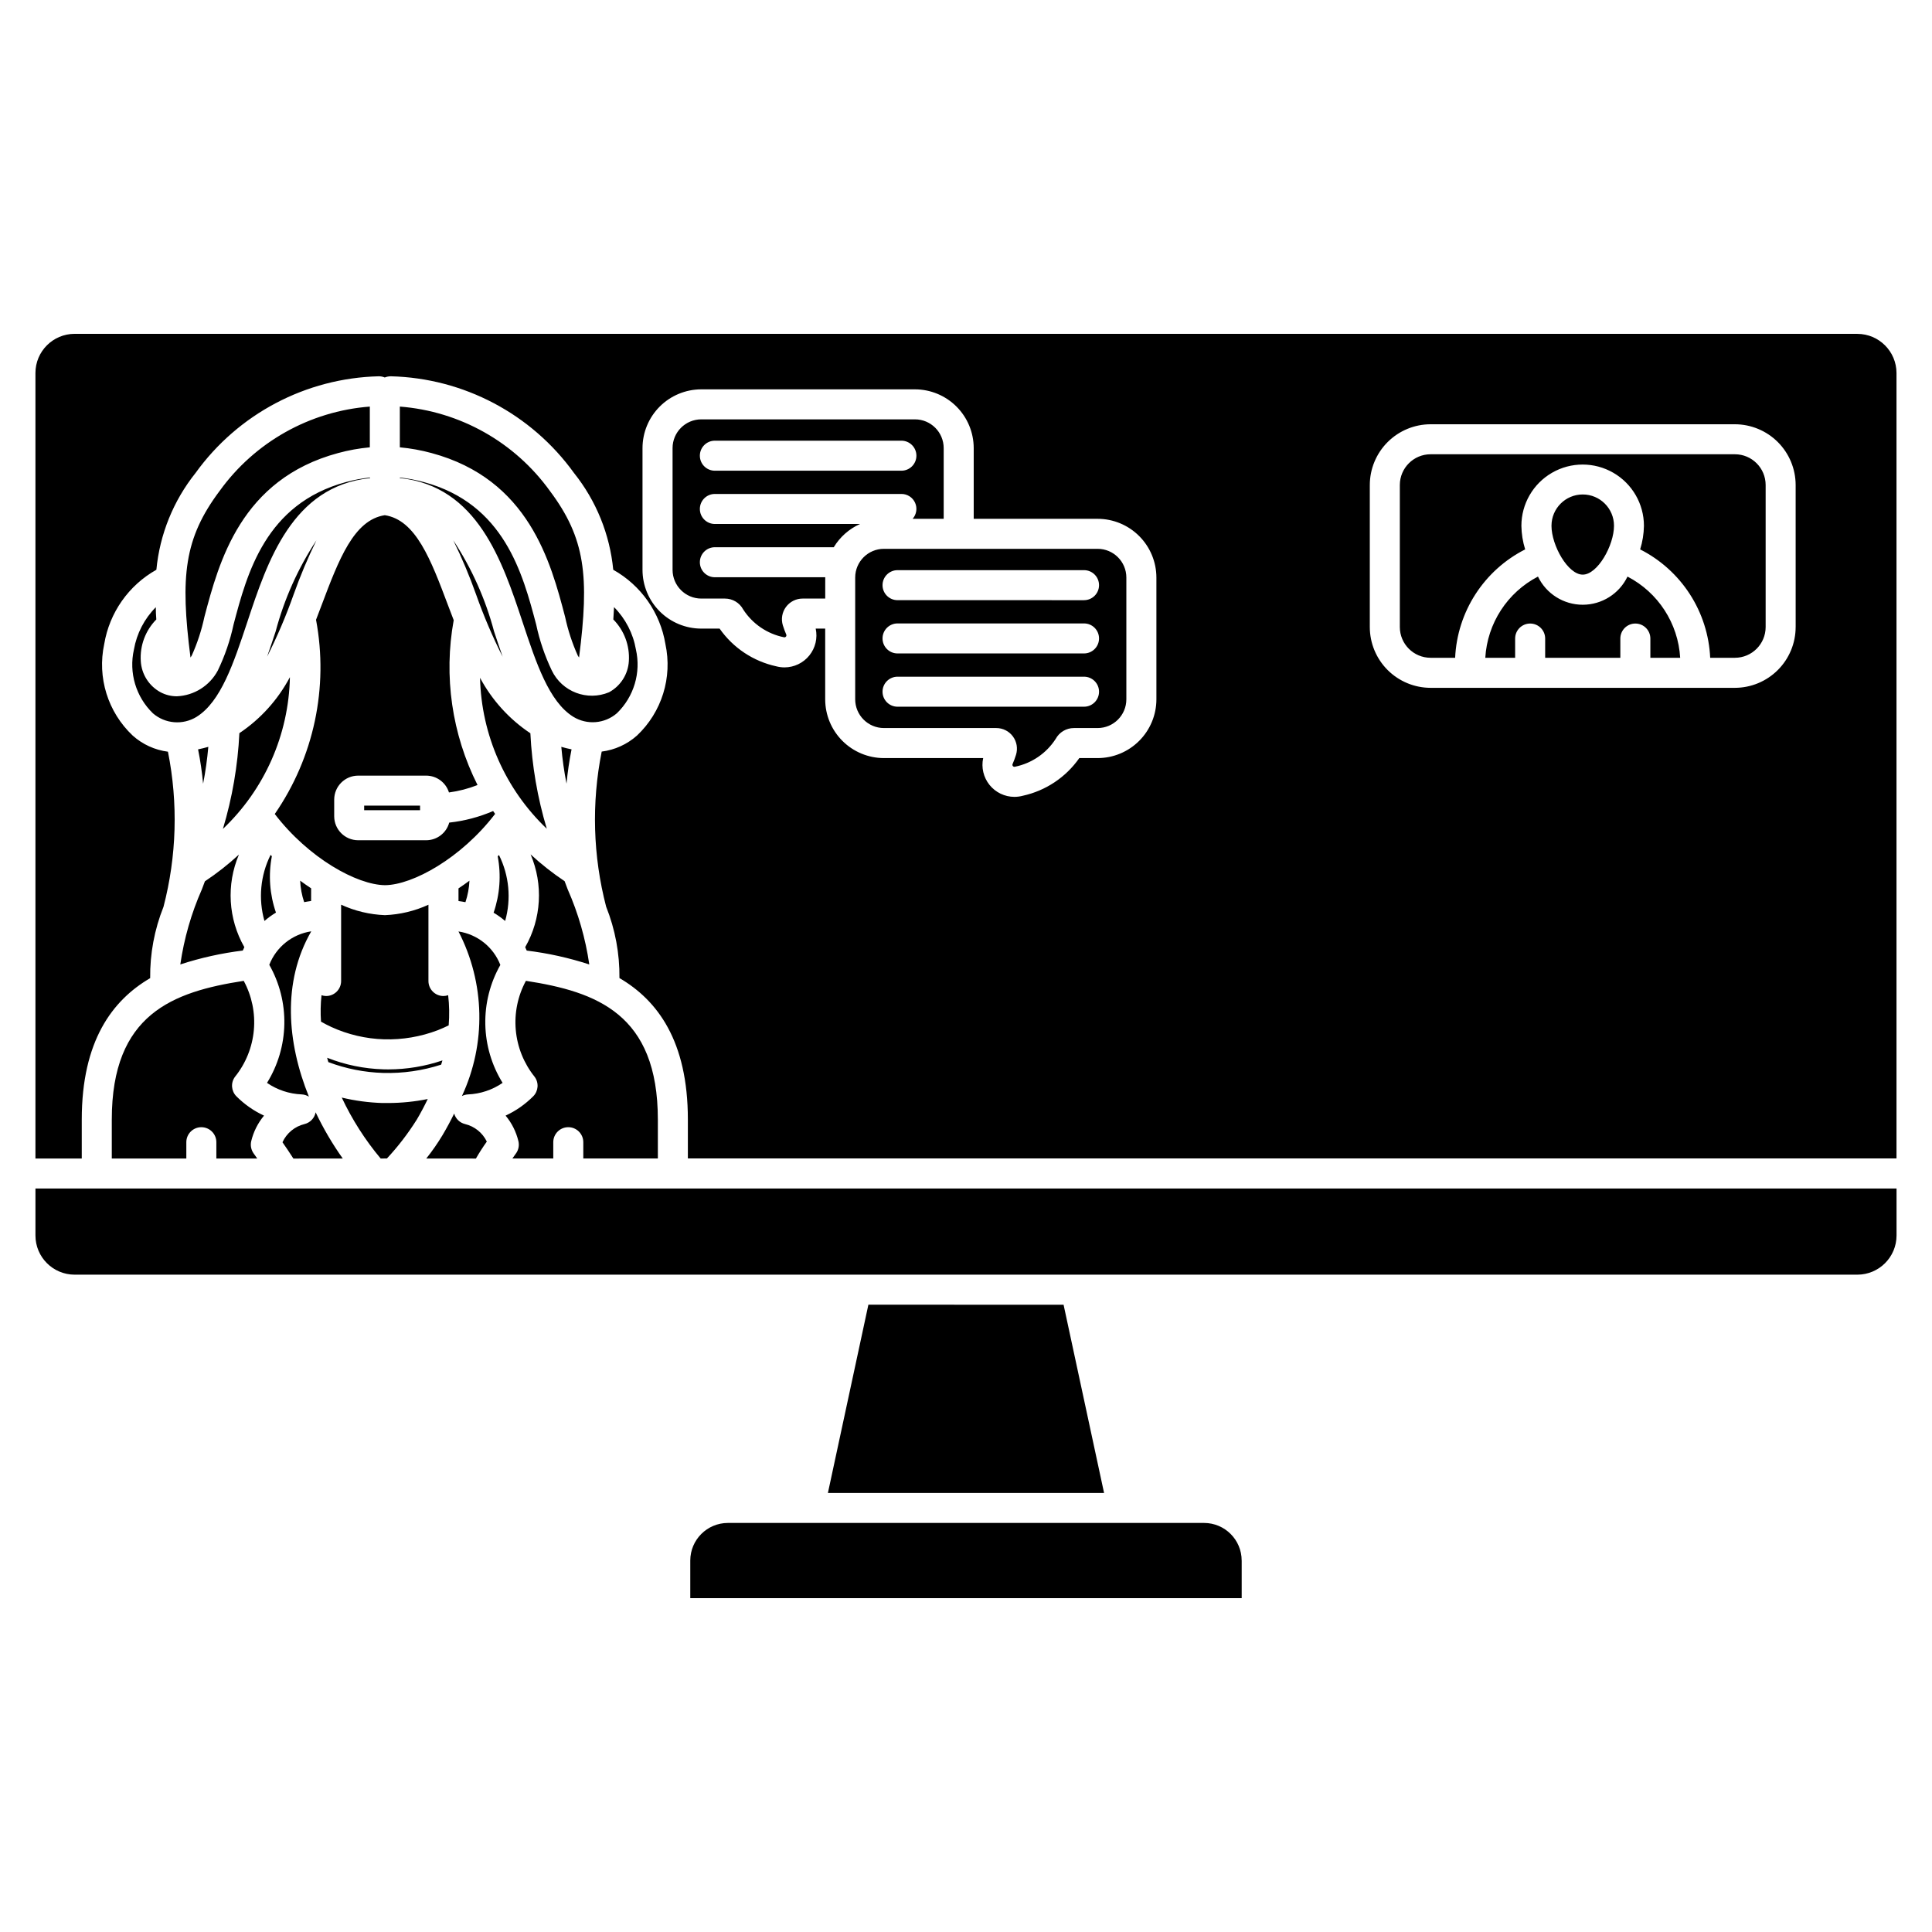 <?xml version="1.0" encoding="UTF-8"?>
<!-- Uploaded to: SVG Repo, www.svgrepo.com, Generator: SVG Repo Mixer Tools -->
<svg fill="#000000" width="800px" height="800px" version="1.1" viewBox="144 144 512 512" xmlns="http://www.w3.org/2000/svg">
 <path d="m636.22 232.47h-472.45c-5.731 0.008-10.375 4.648-10.379 10.379v208.17h12.277v-10.32c0-20.809 8.062-31.59 18.133-37.484l-0.004 0.004c-0.07-6.469 1.129-12.891 3.531-18.898 3.5-13.438 3.902-27.496 1.18-41.113-3.477-0.449-6.734-1.938-9.344-4.277-6.586-6.207-9.445-15.406-7.543-24.254 1.383-8.316 6.469-15.559 13.82-19.684 0.891-9.371 4.496-18.281 10.375-25.641 11.281-15.672 29.254-25.16 48.562-25.633 0.543-0.004 1.086 0.105 1.59 0.316 0.508-0.203 1.047-0.309 1.59-0.316 19.309 0.473 37.281 9.961 48.562 25.633 5.883 7.356 9.492 16.266 10.395 25.641 7.356 4.121 12.445 11.363 13.824 19.684 1.906 8.848-0.953 18.047-7.535 24.254-2.617 2.328-5.875 3.809-9.348 4.246-2.723 13.609-2.32 27.664 1.176 41.098 2.402 6.016 3.598 12.445 3.527 18.922 10.078 5.887 18.133 16.668 18.133 37.477v10.32l320.3 0.004v-208.14c-0.008-5.731-4.652-10.371-10.379-10.379zm-185.76 96.859c-0.004 4.129-1.648 8.086-4.566 11.004-2.918 2.922-6.875 4.562-11.004 4.566h-4.863c-3.566 5.098-8.922 8.664-14.996 9.988-0.723 0.191-1.465 0.289-2.215 0.289-2.559-0.008-4.977-1.172-6.582-3.168-1.602-1.996-2.219-4.606-1.68-7.109h-26.305c-4.125-0.004-8.082-1.645-11.004-4.566-2.918-2.918-4.559-6.875-4.559-11.004v-18.742h-2.516c0.543 2.504-0.074 5.113-1.68 7.109-1.602 1.992-4.019 3.16-6.578 3.168-0.746 0-1.492-0.098-2.215-0.289-6.074-1.328-11.43-4.891-14.992-9.988h-4.871c-4.125-0.004-8.082-1.648-11-4.566-2.918-2.918-4.559-6.875-4.562-11.004v-32.27c0.004-4.125 1.648-8.082 4.562-11 2.918-2.918 6.875-4.559 11-4.566h56.645c4.129 0.008 8.082 1.648 11 4.566s4.562 6.875 4.566 11v18.746h32.844c4.129 0.004 8.086 1.648 11.004 4.566 2.918 2.918 4.562 6.875 4.566 11.004zm169.41-19.176h-0.004c0.004 4.273-1.691 8.371-4.711 11.395-3.019 3.023-7.113 4.727-11.387 4.734h-80.652c-4.269-0.008-8.359-1.707-11.379-4.723-3.019-3.019-4.719-7.113-4.723-11.379v-37.645c0.004-4.266 1.703-8.359 4.723-11.379 3.019-3.016 7.109-4.715 11.379-4.723h80.652c4.266 0.008 8.359 1.707 11.379 4.723 3.016 3.019 4.715 7.113 4.719 11.379zm-321.29 140.86v-4.32c0-2.195-1.781-3.977-3.981-3.977-2.195 0-3.977 1.781-3.977 3.977v4.32h-10.836c0.383-0.531 0.723-1.023 0.953-1.348l0.004 0.004c0.68-0.941 0.91-2.137 0.637-3.262-0.598-2.484-1.758-4.797-3.391-6.758 2.719-1.258 5.191-2.988 7.309-5.106 1.398-1.398 1.559-3.606 0.375-5.188-2.84-3.543-4.574-7.844-4.984-12.367-0.41-4.519 0.523-9.062 2.684-13.059 18.773 2.902 34.965 8.793 34.965 36.762v10.32zm-89.992-47.082c2.16 3.996 3.094 8.539 2.684 13.062s-2.144 8.824-4.992 12.363c-1.18 1.582-1.016 3.793 0.383 5.188 2.117 2.121 4.59 3.848 7.309 5.106-1.633 1.961-2.797 4.273-3.394 6.758-0.27 1.129-0.035 2.316 0.641 3.262 0.234 0.324 0.566 0.797 0.953 1.348l-10.836-0.004v-4.32c0-2.195-1.781-3.977-3.981-3.977-2.195 0-3.977 1.781-3.977 3.977v4.32h-19.754v-10.32c0-27.973 16.188-33.859 34.965-36.762zm-23.164-95.77c-2.879 2.922-4.379 6.934-4.117 11.031 0.199 3.481 2.184 6.609 5.25 8.266 1.336 0.703 2.82 1.07 4.328 1.062 4.566-0.199 8.691-2.797 10.84-6.832 1.867-3.875 3.266-7.961 4.168-12.172 3.57-13.512 8.453-32.016 29.801-37.77 2.086-0.566 4.215-0.969 6.363-1.203v0.168c-20.578 2.121-27.18 22.008-32.535 38.184-3.602 10.844-7 21.09-13.434 25.078v0.004c-3.648 2.234-8.32 1.855-11.562-0.941-4.512-4.367-6.422-10.773-5.035-16.898 0.738-4.246 2.766-8.164 5.801-11.223-0.012 1.043 0.051 2.133 0.133 3.246zm64.535-37.617c2.137 0.238 4.254 0.641 6.332 1.203 21.344 5.754 26.234 24.258 29.805 37.77 0.895 4.207 2.281 8.289 4.137 12.168 2.715 5.648 9.379 8.188 15.164 5.773 3.066-1.66 5.055-4.789 5.258-8.266 0.262-4.098-1.234-8.109-4.117-11.031 0.078-1.113 0.137-2.199 0.188-3.273 3.035 3.059 5.059 6.977 5.797 11.223 1.391 6.125-0.52 12.535-5.039 16.902-3.238 2.793-7.91 3.172-11.555 0.938-6.438-3.988-9.836-14.234-13.434-25.078-5.363-16.164-11.965-36.062-32.535-38.184zm34.652 99.871c2.812 2.598 5.828 4.973 9.016 7.102 0.277 0.73 0.531 1.453 0.816 2.164 2.805 6.344 4.727 13.043 5.723 19.906-5.394-1.758-10.945-2.988-16.574-3.672-0.133-0.301-0.27-0.605-0.414-0.895v-0.004c4.305-7.523 4.836-16.629 1.434-24.602zm-7.426 60.562c-2.711 1.863-5.894 2.922-9.18 3.055-0.555 0.031-1.098 0.176-1.59 0.43 6.469-13.895 6.129-30.004-0.914-43.617 5.019 0.758 9.254 4.141 11.094 8.871-2.715 4.785-4.09 10.215-3.984 15.715 0.105 5.5 1.688 10.871 4.586 15.547zm0.672-42.918c-0.949-0.816-1.969-1.547-3.047-2.184 1.66-4.801 2.035-9.957 1.086-14.945l0.336-0.344c2.699 5.414 3.285 11.648 1.637 17.473zm-63.777 0c-1.656-5.832-1.078-12.074 1.625-17.5l0.34 0.344c-0.953 4.992-0.578 10.145 1.086 14.945-1.078 0.645-2.094 1.383-3.039 2.211zm31.887-107.53c8.227 1.246 12.199 11.734 16.758 23.863 0.488 1.293 0.992 2.613 1.508 3.949h0.004c-2.703 14.867-0.484 30.207 6.312 43.699-2.434 0.961-4.977 1.621-7.57 1.969-0.82-2.648-3.269-4.457-6.043-4.461h-18.047c-3.484 0.02-6.305 2.84-6.324 6.328v4.469c0.02 3.488 2.84 6.309 6.324 6.328h18.059c2.856-0.008 5.352-1.922 6.098-4.676 4.012-0.434 7.93-1.469 11.633-3.066l0.531 0.754c-8.984 11.746-21.832 18.828-29.168 18.895-7.426-0.07-20.242-7.133-29.227-18.863 10.363-15.016 14.301-33.543 10.938-51.473l1.469-3.856c4.574-12.125 8.535-22.613 16.762-23.859zm-5.461 78.18v-1.215h14.812v1.215zm-14.062 24.066c-0.625 0.078-1.242 0.188-1.84 0.301-0.617-1.84-0.973-3.758-1.062-5.695 0.961 0.707 1.934 1.387 2.91 2.035zm31.098 0.988v20.215c0 2.195 1.781 3.977 3.977 3.977 0.426-0.004 0.848-0.078 1.246-0.219 0.309 2.656 0.355 5.332 0.141 7.996-0.949 0.465-1.914 0.902-2.894 1.285-4.531 1.727-9.355 2.547-14.199 2.414-4.836-0.145-9.598-1.254-14-3.269-0.934-0.43-1.844-0.906-2.742-1.414-0.164-2.332-0.117-4.676 0.133-7 0.395 0.129 0.805 0.199 1.219 0.207 2.199 0 3.977-1.781 3.977-3.977v-20.227c3.652 1.676 7.598 2.617 11.609 2.773 3.992-0.16 7.914-1.098 11.547-2.766zm10.867-6.363v-0.004c-0.094 1.938-0.449 3.852-1.062 5.691-0.605-0.117-1.215-0.223-1.84-0.301v-3.356c0.977-0.656 1.949-1.328 2.914-2.047zm20.477-13.789v-0.004c-10.965-10.453-17.32-24.84-17.672-39.984 3.168 5.922 7.75 10.973 13.34 14.699 0.422 8.57 1.879 17.059 4.344 25.281zm-13.941-52.234c0.746 2.242 1.484 4.465 2.25 6.633h-0.004c-2.684-5.324-5.023-10.816-7.012-16.438-1.738-4.906-3.762-9.707-6.051-14.383 4.887 7.426 8.539 15.594 10.816 24.188zm-53.141-9.805c-1.984 5.621-4.328 11.113-7.016 16.438 0.77-2.176 1.508-4.402 2.254-6.656 2.273-8.582 5.926-16.742 10.809-24.16-2.285 4.676-4.305 9.477-6.047 14.379zm-0.977 21.922c-0.32 15.227-6.715 29.691-17.754 40.18 2.477-8.254 3.945-16.773 4.363-25.379 5.609-3.754 10.199-8.84 13.367-14.801zm-6.066 107.48c2.898-4.68 4.484-10.055 4.59-15.562 0.105-5.504-1.273-10.938-3.988-15.727 1.84-4.731 6.074-8.113 11.094-8.871v0.047c-7.699 13.363-6.41 29.387-0.598 43.758h-0.004c-0.574-0.355-1.234-0.562-1.914-0.594-3.285-0.133-6.465-1.191-9.18-3.051zm32.129-3.574c4.883-0.004 9.734-0.809 14.359-2.379-0.105 0.375-0.234 0.746-0.344 1.125v-0.004c-4.949 1.598-10.137 2.34-15.336 2.199-4.977-0.148-9.895-1.117-14.555-2.871-0.113-0.383-0.219-0.77-0.324-1.152h0.004c4.746 1.875 9.781 2.91 14.883 3.062 0.441 0.012 0.875 0.02 1.312 0.02zm47.242-75.719c-0.633-3.227-1.094-6.488-1.379-9.762 0.879 0.254 1.777 0.484 2.715 0.664v-0.004c-0.602 3.008-1.047 6.047-1.336 9.102zm-35.766-87.617c-2.754-0.75-5.566-1.258-8.406-1.52v-10.797c15.906 1.23 30.457 9.41 39.773 22.363 9.398 12.555 10.484 22.602 7.723 44.141v-0.004c-0.117-0.156-0.23-0.32-0.328-0.492-1.484-3.297-2.613-6.742-3.371-10.277-3.805-14.52-9.602-36.461-35.391-43.414zm-16.359-12.32v10.797l-0.004 0.004c-2.84 0.262-5.652 0.77-8.406 1.52-25.789 6.953-31.586 28.891-35.426 43.414-0.75 3.535-1.879 6.981-3.367 10.277-0.098 0.172-0.207 0.336-0.32 0.492-2.762-21.535-1.676-31.586 7.715-44.141v0.004c9.324-12.957 23.891-21.141 39.805-22.363zm-44.18 99.949c-0.285-3.059-0.73-6.098-1.336-9.105 0.938-0.188 1.836-0.414 2.715-0.668-0.289 3.277-0.746 6.539-1.379 9.773zm-6.047 47.895 0.004-0.004c0.992-6.863 2.914-13.562 5.719-19.906l0.797-2.121c3.188-2.121 6.203-4.488 9.016-7.082-3.379 7.957-2.844 17.031 1.441 24.535-0.148 0.293-0.281 0.594-0.418 0.895-5.625 0.688-11.168 1.922-16.555 3.68zm29.969 51.441c-0.934-1.484-2.051-3.125-2.891-4.32l0.004-0.004c1.102-2.418 3.25-4.191 5.832-4.816 1.512-0.367 2.668-1.586 2.953-3.117 2.039 4.285 4.445 8.387 7.191 12.254zm23.133 0 0.004-0.004c-4.121-4.918-7.59-10.348-10.316-16.156 3.527 0.844 7.133 1.328 10.762 1.441h1.559c3.516-0.008 7.019-0.363 10.469-1.059-0.887 1.84-1.855 3.68-2.941 5.516l-0.004-0.004c-2.293 3.652-4.93 7.082-7.871 10.238zm25.25 0-13.172-0.004c1.566-1.957 3-4.019 4.297-6.172 1.137-1.91 2.164-3.828 3.102-5.754 0.391 1.383 1.492 2.449 2.891 2.789 2.519 0.605 4.633 2.309 5.762 4.641-1.027 1.438-1.992 2.938-2.879 4.481zm202.93 106.54v9.961l-146.13-0.004v-9.977c0.008-5.492 4.461-9.945 9.957-9.953h126.21c5.496 0.008 9.949 4.461 9.957 9.953zm-47.199-67.797 10.727 49.871h-73.184l10.727-49.887zm-153.37-30.809h374.11v12.457c-0.008 5.731-4.652 10.371-10.379 10.379h-472.45c-5.731-0.008-10.375-4.648-10.379-10.379v-12.457zm290.95-162.68c-3.918 0-8.285-7.727-8.285-12.961h0.004c0-4.574 3.707-8.285 8.281-8.285s8.285 3.711 8.285 8.285c0 5.234-4.363 12.961-8.285 12.961zm25.824 22.035h-7.902v-5.098c0-2.195-1.781-3.977-3.981-3.977-2.195 0-3.977 1.781-3.977 3.977v5.098h-19.922v-5.098c0-2.195-1.781-3.977-3.981-3.977-2.195 0-3.977 1.781-3.977 3.977v5.098h-7.91c0.539-9.133 5.844-17.305 13.961-21.52 2.191 4.562 6.801 7.465 11.863 7.465s9.676-2.902 11.863-7.465c8.121 4.211 13.426 12.387 13.961 21.52zm22.648-45.762v37.617c-0.004 4.496-3.648 8.141-8.145 8.145h-6.551c-0.273-6-2.137-11.824-5.398-16.871-3.262-5.043-7.805-9.137-13.164-11.852 0.633-2.023 0.969-4.129 1.004-6.246 0-5.801-3.094-11.164-8.121-14.062-5.023-2.902-11.215-2.902-16.238 0-5.023 2.898-8.117 8.262-8.117 14.062 0.031 2.117 0.371 4.223 1 6.246-5.359 2.715-9.898 6.809-13.16 11.852-3.262 5.047-5.125 10.871-5.398 16.871h-6.508c-4.496-0.004-8.141-3.648-8.148-8.145v-37.645c0.008-4.496 3.652-8.141 8.148-8.145h80.652c4.496 0.004 8.141 3.648 8.145 8.145zm-177.03 16.887h-56.641c-4.203 0.004-7.606 3.41-7.609 7.613v32.266c0.004 4.203 3.406 7.609 7.609 7.617h29.773c1.742-0.004 3.379 0.82 4.414 2.219 1.031 1.398 1.34 3.207 0.824 4.871-0.258 0.832-0.562 1.648-0.91 2.445-0.078 0.184-0.047 0.398 0.086 0.551 0.133 0.156 0.34 0.219 0.535 0.168 4.445-0.902 8.344-3.562 10.801-7.375 0.957-1.773 2.812-2.883 4.828-2.879h6.289c4.203-0.004 7.613-3.41 7.613-7.617v-32.266c0-4.203-3.41-7.613-7.613-7.613zm-3.594 41.844-49.434-0.004c-2.195 0-3.977-1.777-3.977-3.977 0-2.195 1.781-3.977 3.977-3.977h49.422c2.195 0 3.977 1.781 3.977 3.977 0 2.199-1.781 3.977-3.977 3.977zm0-14.117-49.434-0.004c-2.195 0-3.977-1.777-3.977-3.977 0-2.195 1.781-3.977 3.977-3.977h49.422c2.195 0 3.977 1.781 3.977 3.977 0 2.199-1.781 3.977-3.977 3.977zm0-14.117-49.434-0.004c-2.195 0-3.977-1.777-3.977-3.977 0-2.195 1.781-3.977 3.977-3.977h49.422c2.195 0 3.977 1.781 3.977 3.977 0 2.199-1.781 3.977-3.977 3.977zm-97.844-20.195c-2.195 0-3.977-1.781-3.977-3.981 0-2.195 1.781-3.977 3.977-3.977h49.434c1.562-0.008 2.981 0.906 3.625 2.328s0.387 3.094-0.648 4.258h8.23v-18.746c-0.008-4.199-3.41-7.606-7.613-7.609h-56.625c-4.203 0.004-7.606 3.41-7.613 7.609v32.27c0.004 4.203 3.41 7.609 7.613 7.617h6.277c2.016 0 3.871 1.105 4.824 2.879 2.461 3.816 6.356 6.473 10.805 7.371 0.191 0.047 0.395-0.02 0.527-0.168 0.129-0.152 0.164-0.363 0.086-0.547-0.348-0.797-0.648-1.613-0.906-2.445-0.512-1.66-0.207-3.469 0.828-4.867 1.031-1.398 2.668-2.227 4.406-2.223h5.996l0.004-5.652h-29.25c-2.195 0-3.977-1.781-3.977-3.981 0-2.195 1.781-3.977 3.977-3.977h31.508c1.641-2.715 4.07-4.863 6.965-6.16zm0-22.07h49.434v-0.004c2.195 0 3.977 1.781 3.977 3.977 0 2.199-1.781 3.981-3.977 3.981h-49.434c-2.195 0-3.977-1.781-3.977-3.981 0-2.195 1.781-3.977 3.977-3.977z"/>
</svg>